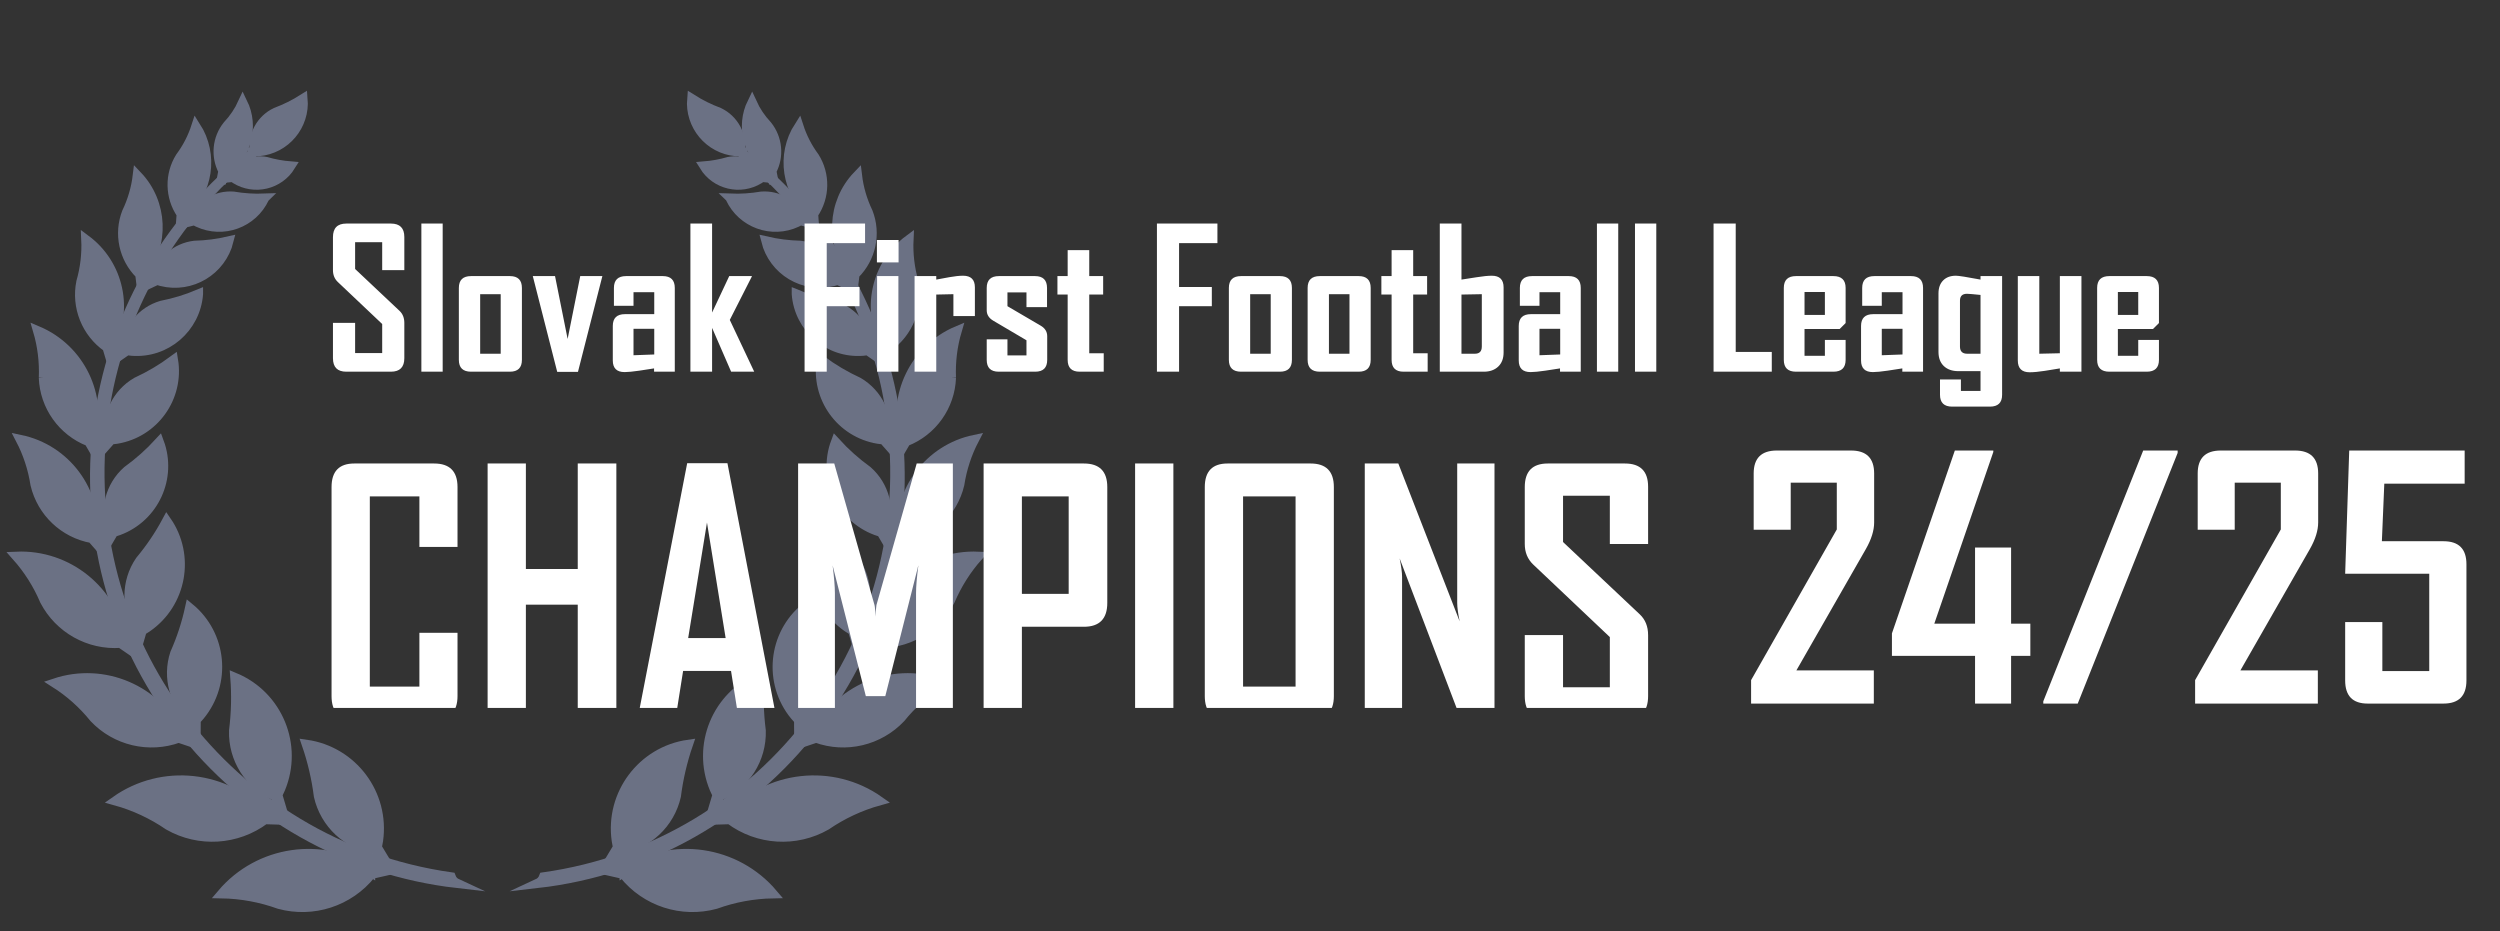 <svg width="153" height="57" viewBox="0 0 153 57" fill="none" xmlns="http://www.w3.org/2000/svg">
<rect x="0" y="0" width="153" height="57" fill="#333333" stroke="none"/>
<g opacity="0.5">
<path d="M45.34 9.301L45.332 9.312L45.3 9.289C45.212 9.289 45.126 9.284 45.039 9.277C43.399 9.131 42.188 7.681 42.334 6.038C42.861 6.372 43.42 6.65 44.003 6.867C44.919 7.302 45.449 8.278 45.316 9.283L45.339 9.301H45.34Z" fill="#A4AFD6" stroke="#A4AFD6" stroke-width="0.562" stroke-miterlimit="10"/>
<path d="M47.107 10.838C47.134 10.849 47.151 10.876 47.151 10.906L46.632 10.856C46.58 10.895 46.525 10.931 46.47 10.966C45.312 11.68 43.794 11.319 43.08 10.16C43.593 10.119 44.1 10.027 44.595 9.883C45.401 9.73 46.218 10.085 46.657 10.78L47.108 10.839L47.107 10.838Z" fill="#A4AFD6" stroke="#A4AFD6" stroke-width="0.562" stroke-miterlimit="10"/>
<path d="M47.237 10.464L47.344 11.033C47.33 11.04 47.312 11.041 47.297 11.039L47.167 10.48C45.779 9.564 45.289 7.758 46.023 6.264C46.258 6.783 46.578 7.257 46.968 7.672C47.605 8.466 47.711 9.563 47.238 10.465" fill="#A4AFD6"/>
<path d="M47.237 10.464L47.344 11.033C47.33 11.04 47.312 11.041 47.297 11.039L47.167 10.48C45.779 9.564 45.289 7.758 46.023 6.264C46.258 6.783 46.578 7.257 46.968 7.672C47.605 8.466 47.711 9.563 47.238 10.465" stroke="#A4AFD6" stroke-width="0.562" stroke-miterlimit="10"/>
<path d="M49.703 13.115C48.116 11.78 47.768 9.472 48.89 7.727C49.108 8.402 49.435 9.038 49.858 9.607C50.533 10.683 50.507 12.057 49.792 13.105L49.843 13.826C49.81 13.836 49.773 13.829 49.748 13.806L49.703 13.115Z" fill="#A4AFD6" stroke="#A4AFD6" stroke-width="0.562" stroke-miterlimit="10"/>
<path d="M49.633 13.666L48.986 13.504C48.915 13.544 48.842 13.58 48.769 13.616C47.233 14.335 45.405 13.671 44.687 12.132C44.687 12.132 44.686 12.13 44.685 12.129C45.327 12.154 45.97 12.112 46.603 12.004C47.623 11.931 48.585 12.49 49.029 13.413L49.64 13.566C49.661 13.597 49.658 13.639 49.632 13.666" fill="#A4AFD6"/>
<path d="M49.633 13.666L48.986 13.504C48.915 13.544 48.842 13.58 48.769 13.616C47.233 14.335 45.405 13.671 44.687 12.132C44.687 12.132 44.686 12.13 44.685 12.129C45.327 12.154 45.97 12.112 46.603 12.004C47.623 11.931 48.585 12.49 49.029 13.413L49.64 13.566C49.661 13.597 49.658 13.639 49.632 13.666" stroke="#A4AFD6" stroke-width="0.562" stroke-miterlimit="10"/>
<path d="M51.334 17.062L52.018 17.383C52.035 17.422 52.022 17.468 51.988 17.493L51.267 17.152C51.182 17.181 51.094 17.207 51.007 17.229C49.179 17.687 47.326 16.575 46.867 14.744C47.561 14.906 48.271 14.996 48.984 15.014C50.112 15.15 51.044 15.961 51.334 17.062Z" fill="#A4AFD6" stroke="#A4AFD6" stroke-width="0.562" stroke-miterlimit="10"/>
<path d="M52.324 16.794L52.219 17.659C52.181 17.662 52.144 17.646 52.119 17.616L52.225 16.784C50.775 14.992 50.883 12.4 52.475 10.735C52.569 11.518 52.792 12.28 53.135 12.99C53.645 14.307 53.327 15.8 52.325 16.794" fill="#A4AFD6"/>
<path d="M52.324 16.794L52.219 17.659C52.181 17.662 52.144 17.646 52.119 17.616L52.225 16.784C50.775 14.992 50.883 12.4 52.475 10.735C52.569 11.518 52.792 12.28 53.135 12.99C53.645 14.307 53.327 15.8 52.325 16.794" stroke="#A4AFD6" stroke-width="0.562" stroke-miterlimit="10"/>
<path d="M54.331 21.262L54.077 22.117C54.034 22.116 53.995 22.091 53.975 22.052L54.224 21.235C52.971 19 53.571 16.182 55.627 14.655C55.585 15.53 55.687 16.406 55.929 17.248C56.241 18.786 55.613 20.361 54.331 21.262" fill="#A4AFD6"/>
<path d="M54.331 21.262L54.077 22.117C54.034 22.116 53.995 22.091 53.975 22.052L54.224 21.235C52.971 19 53.571 16.182 55.627 14.655C55.585 15.53 55.687 16.406 55.929 17.248C56.241 18.786 55.613 20.361 54.331 21.262" stroke="#A4AFD6" stroke-width="0.562" stroke-miterlimit="10"/>
<path d="M53.832 21.817C53.844 21.862 53.823 21.91 53.78 21.929L53.104 21.459C53.005 21.474 52.905 21.486 52.804 21.494C50.717 21.654 48.895 20.089 48.734 17.998C48.734 17.998 48.734 17.996 48.734 17.995C49.465 18.303 50.225 18.535 51.003 18.687C52.214 19.048 53.082 20.112 53.194 21.372L53.832 21.816V21.817Z" fill="#A4AFD6" stroke="#A4AFD6" stroke-width="0.562" stroke-miterlimit="10"/>
<path d="M54.681 27.605L54.075 26.92C53.963 26.911 53.852 26.897 53.742 26.879C51.446 26.503 49.889 24.332 50.265 22.032C50.973 22.556 51.734 23.007 52.534 23.375C53.746 24.083 54.404 25.46 54.195 26.849L54.768 27.497C54.769 27.549 54.733 27.595 54.682 27.605" fill="#A4AFD6"/>
<path d="M54.681 27.605L54.075 26.92C53.963 26.911 53.852 26.897 53.742 26.879C51.446 26.503 49.889 24.332 50.265 22.032C50.973 22.556 51.734 23.007 52.534 23.375C53.746 24.083 54.404 25.46 54.195 26.849L54.768 27.497C54.769 27.549 54.733 27.595 54.682 27.605" stroke="#A4AFD6" stroke-width="0.562" stroke-miterlimit="10"/>
<path d="M58.226 23.118C58.16 24.859 57.068 26.396 55.448 27.031L54.95 27.886C54.905 27.872 54.87 27.836 54.857 27.79L55.341 26.972C54.573 24.231 55.961 21.346 58.579 20.238C58.303 21.172 58.185 22.146 58.225 23.118" fill="#A4AFD6"/>
<path d="M58.226 23.118C58.16 24.859 57.068 26.396 55.448 27.031L54.95 27.886C54.905 27.872 54.87 27.836 54.857 27.79L55.341 26.972C54.573 24.231 55.961 21.346 58.579 20.238C58.303 21.172 58.185 22.146 58.225 23.118" stroke="#A4AFD6" stroke-width="0.562" stroke-miterlimit="10"/>
<path d="M55.256 32.955L54.603 33.698C54.562 33.675 54.534 33.632 54.531 33.585L55.162 32.876C54.936 30.038 56.854 27.474 59.638 26.894C59.188 27.757 58.884 28.69 58.736 29.651C58.335 31.348 56.969 32.645 55.257 32.954" fill="#A4AFD6"/>
<path d="M55.256 32.955L54.603 33.698C54.562 33.675 54.534 33.632 54.531 33.585L55.162 32.876C54.936 30.038 56.854 27.474 59.638 26.894C59.188 27.757 58.884 28.69 58.736 29.651C58.335 31.348 56.969 32.645 55.257 32.954" stroke="#A4AFD6" stroke-width="0.562" stroke-miterlimit="10"/>
<path d="M54.063 32.536L54.501 33.282C54.491 33.333 54.447 33.37 54.395 33.371L53.931 32.581C53.824 32.551 53.717 32.515 53.613 32.476C51.432 31.663 50.321 29.234 51.133 27.05C51.727 27.701 52.386 28.289 53.1 28.805C54.153 29.734 54.534 31.212 54.062 32.536" fill="#A4AFD6"/>
<path d="M54.063 32.536L54.501 33.282C54.491 33.333 54.447 33.37 54.395 33.371L53.931 32.581C53.824 32.551 53.717 32.515 53.613 32.476C51.432 31.663 50.321 29.234 51.133 27.05C51.727 27.701 52.386 28.289 53.1 28.805C54.153 29.734 54.534 31.212 54.062 32.536" stroke="#A4AFD6" stroke-width="0.562" stroke-miterlimit="10"/>
<path d="M52.338 38.592L52.606 39.514C52.581 39.567 52.523 39.596 52.467 39.582L52.184 38.605C52.077 38.542 51.972 38.475 51.869 38.406C49.741 36.933 49.208 34.011 50.678 31.88C51.14 32.744 51.69 33.558 52.32 34.309C53.2 35.598 53.207 37.295 52.337 38.591" fill="#A4AFD6"/>
<path d="M52.338 38.592L52.606 39.514C52.581 39.567 52.523 39.596 52.467 39.582L52.184 38.605C52.077 38.542 51.972 38.475 51.869 38.406C49.741 36.933 49.208 34.011 50.678 31.88C51.14 32.744 51.69 33.558 52.32 34.309C53.2 35.598 53.207 37.295 52.337 38.591" stroke="#A4AFD6" stroke-width="0.562" stroke-miterlimit="10"/>
<path d="M53.509 39.369L52.603 39.992C52.564 39.956 52.546 39.902 52.555 39.85L53.429 39.26C53.961 36.142 56.725 33.906 59.88 34.042C59.161 34.849 58.579 35.769 58.157 36.765C57.263 38.482 55.438 39.505 53.509 39.369Z" fill="#A4AFD6" stroke="#A4AFD6" stroke-width="0.562" stroke-miterlimit="10"/>
<path d="M49.945 45.172L48.904 45.522C48.876 45.477 48.873 45.421 48.898 45.374L49.898 45.045C51.264 42.192 54.534 40.802 57.531 41.8C56.617 42.378 55.806 43.103 55.128 43.945C53.799 45.35 51.763 45.833 49.946 45.172" fill="#A4AFD6"/>
<path d="M49.945 45.172L48.904 45.522C48.876 45.477 48.873 45.421 48.898 45.374L49.898 45.045C51.264 42.192 54.534 40.802 57.531 41.8C56.617 42.378 55.806 43.103 55.128 43.945C53.799 45.35 51.763 45.833 49.946 45.172" stroke="#A4AFD6" stroke-width="0.562" stroke-miterlimit="10"/>
<path d="M48.883 45.09L48.877 44.073C48.791 43.983 48.709 43.89 48.63 43.794C46.988 41.793 47.276 38.838 49.273 37.193C49.481 38.151 49.786 39.085 50.184 39.98C50.678 41.461 50.221 43.093 49.029 44.1L49.033 45.062C48.996 45.106 48.933 45.118 48.883 45.089" fill="#A4AFD6"/>
<path d="M48.883 45.09L48.877 44.073C48.791 43.983 48.709 43.89 48.63 43.794C46.988 41.793 47.276 38.838 49.273 37.193C49.481 38.151 49.786 39.085 50.184 39.98C50.678 41.461 50.221 43.093 49.029 44.1L49.033 45.062C48.996 45.106 48.933 45.118 48.883 45.089" stroke="#A4AFD6" stroke-width="0.562" stroke-miterlimit="10"/>
<path d="M44.665 50.161L43.445 50.197C43.43 50.141 43.445 50.08 43.485 50.036L44.657 50.01C47.023 47.414 50.947 46.986 53.815 49.01C52.659 49.331 51.562 49.842 50.572 50.521C48.706 51.589 46.386 51.447 44.664 50.16" fill="#A4AFD6"/>
<path d="M44.665 50.161L43.445 50.197C43.43 50.141 43.445 50.08 43.485 50.036L44.657 50.01C47.023 47.414 50.947 46.986 53.815 49.01C52.659 49.331 51.562 49.842 50.572 50.521C48.706 51.589 46.386 51.447 44.664 50.16" stroke="#A4AFD6" stroke-width="0.562" stroke-miterlimit="10"/>
<path d="M43.562 49.732L43.883 48.649C43.821 48.525 43.762 48.4 43.709 48.273C42.603 45.617 43.855 42.567 46.508 41.458C46.422 42.544 46.448 43.635 46.586 44.716C46.636 46.451 45.626 48.04 44.037 48.729L43.732 49.752C43.679 49.788 43.607 49.78 43.562 49.732Z" fill="#A4AFD6" stroke="#A4AFD6" stroke-width="0.562" stroke-miterlimit="10"/>
<path d="M38.199 53.367C41.139 51.448 45.044 52.018 47.315 54.698C46.115 54.719 44.926 54.938 43.798 55.346C41.725 55.911 39.514 55.193 38.169 53.515L36.978 53.245C36.978 53.186 37.008 53.131 37.057 53.098L38.199 53.366V53.367Z" fill="#A4AFD6" stroke="#A4AFD6" stroke-width="0.562" stroke-miterlimit="10"/>
<path d="M37.21 52.823L37.792 51.855C37.762 51.72 37.737 51.584 37.717 51.447C37.31 48.599 39.286 45.959 42.13 45.552C41.776 46.582 41.528 47.645 41.391 48.725C41.006 50.417 39.63 51.703 37.918 51.971L37.368 52.886C37.307 52.907 37.24 52.88 37.209 52.823" fill="#A4AFD6"/>
<path d="M37.21 52.823L37.792 51.855C37.762 51.72 37.737 51.584 37.717 51.447C37.31 48.599 39.286 45.959 42.13 45.552C41.776 46.582 41.528 47.645 41.391 48.725C41.006 50.417 39.63 51.703 37.918 51.971L37.368 52.886C37.307 52.907 37.24 52.88 37.209 52.823" stroke="#A4AFD6" stroke-width="0.562" stroke-miterlimit="10"/>
<path d="M54.517 25.399C53.623 19.057 50.336 13.299 45.331 9.312L45.339 9.301C56.288 17.756 58.321 33.499 49.879 44.466C45.748 49.833 39.623 53.297 32.9 54.068C33.072 53.989 33.205 53.845 33.27 53.667C46.93 51.738 56.443 39.081 54.516 25.399" fill="#A4AFD6"/>
<path d="M54.517 25.399C53.623 19.057 50.336 13.299 45.331 9.312L45.339 9.301C56.288 17.756 58.321 33.499 49.879 44.466C45.748 49.833 39.623 53.297 32.9 54.068C33.072 53.989 33.205 53.845 33.27 53.667C46.93 51.738 56.443 39.081 54.516 25.399" stroke="#A4AFD6" stroke-width="0.562" stroke-miterlimit="10"/>
</g>
<g opacity="0.5">
<path d="M15.541 9.301L15.549 9.312L15.581 9.289C15.668 9.289 15.755 9.284 15.842 9.277C17.482 9.131 18.692 7.681 18.547 6.038C18.02 6.372 17.461 6.65 16.878 6.867C15.962 7.302 15.432 8.278 15.565 9.283L15.542 9.301H15.541Z" fill="#A4AFD6" stroke="#A4AFD6" stroke-width="0.562" stroke-miterlimit="10"/>
<path d="M13.775 10.838C13.748 10.849 13.73 10.876 13.73 10.906L14.25 10.856C14.302 10.895 14.356 10.931 14.412 10.966C15.57 11.68 17.087 11.319 17.801 10.16C17.288 10.119 16.781 10.027 16.286 9.883C15.48 9.73 14.663 10.085 14.225 10.78L13.774 10.839L13.775 10.838Z" fill="#A4AFD6" stroke="#A4AFD6" stroke-width="0.562" stroke-miterlimit="10"/>
<path d="M13.644 10.464L13.536 11.033C13.551 11.04 13.569 11.041 13.584 11.039L13.714 10.48C15.102 9.564 15.591 7.758 14.858 6.264C14.622 6.783 14.303 7.257 13.913 7.672C13.276 8.466 13.17 9.563 13.643 10.465" fill="#A4AFD6"/>
<path d="M13.644 10.464L13.536 11.033C13.551 11.04 13.569 11.041 13.584 11.039L13.714 10.48C15.102 9.564 15.591 7.758 14.858 6.264C14.622 6.783 14.303 7.257 13.913 7.672C13.276 8.466 13.17 9.563 13.643 10.465" stroke="#A4AFD6" stroke-width="0.562" stroke-miterlimit="10"/>
<path d="M11.178 13.115C12.765 11.78 13.114 9.472 11.992 7.727C11.774 8.402 11.447 9.038 11.023 9.607C10.349 10.683 10.375 12.057 11.09 13.105L11.039 13.826C11.072 13.836 11.108 13.829 11.134 13.806L11.178 13.115Z" fill="#A4AFD6" stroke="#A4AFD6" stroke-width="0.562" stroke-miterlimit="10"/>
<path d="M11.248 13.666L11.894 13.504C11.965 13.544 12.038 13.58 12.112 13.616C13.648 14.335 15.476 13.671 16.193 12.132C16.193 12.132 16.194 12.13 16.195 12.129C15.553 12.154 14.91 12.112 14.278 12.004C13.258 11.931 12.296 12.49 11.852 13.413L11.241 13.566C11.219 13.597 11.223 13.639 11.249 13.666" fill="#A4AFD6"/>
<path d="M11.248 13.666L11.894 13.504C11.965 13.544 12.038 13.58 12.112 13.616C13.648 14.335 15.476 13.671 16.193 12.132C16.193 12.132 16.194 12.13 16.195 12.129C15.553 12.154 14.91 12.112 14.278 12.004C13.258 11.931 12.296 12.49 11.852 13.413L11.241 13.566C11.219 13.597 11.223 13.639 11.249 13.666" stroke="#A4AFD6" stroke-width="0.562" stroke-miterlimit="10"/>
<path d="M9.547 17.062L8.863 17.383C8.846 17.422 8.859 17.468 8.893 17.493L9.615 17.152C9.699 17.181 9.787 17.207 9.875 17.229C11.703 17.687 13.556 16.575 14.014 14.744C13.32 14.906 12.61 14.996 11.898 15.014C10.769 15.15 9.837 15.961 9.547 17.062Z" fill="#A4AFD6" stroke="#A4AFD6" stroke-width="0.562" stroke-miterlimit="10"/>
<path d="M8.557 16.794L8.662 17.659C8.7 17.662 8.737 17.646 8.761 17.616L8.656 16.784C10.106 14.992 9.998 12.4 8.406 10.735C8.312 11.518 8.089 12.28 7.746 12.99C7.236 14.307 7.554 15.8 8.556 16.794" fill="#A4AFD6"/>
<path d="M8.557 16.794L8.662 17.659C8.7 17.662 8.737 17.646 8.761 17.616L8.656 16.784C10.106 14.992 9.998 12.4 8.406 10.735C8.312 11.518 8.089 12.28 7.746 12.99C7.236 14.307 7.554 15.8 8.556 16.794" stroke="#A4AFD6" stroke-width="0.562" stroke-miterlimit="10"/>
<path d="M6.55 21.262L6.804 22.117C6.847 22.116 6.886 22.091 6.906 22.052L6.657 21.235C7.91 19 7.31 16.182 5.254 14.655C5.296 15.53 5.194 16.406 4.952 17.248C4.64 18.786 5.268 20.361 6.55 21.262" fill="#A4AFD6"/>
<path d="M6.55 21.262L6.804 22.117C6.847 22.116 6.886 22.091 6.906 22.052L6.657 21.235C7.91 19 7.31 16.182 5.254 14.655C5.296 15.53 5.194 16.406 4.952 17.248C4.64 18.786 5.268 20.361 6.55 21.262" stroke="#A4AFD6" stroke-width="0.562" stroke-miterlimit="10"/>
<path d="M7.048 21.817C7.036 21.862 7.058 21.91 7.1 21.929L7.776 21.459C7.876 21.474 7.976 21.486 8.076 21.494C10.164 21.654 11.986 20.089 12.146 17.998C12.146 17.998 12.146 17.996 12.146 17.995C11.416 18.303 10.655 18.535 9.877 18.687C8.666 19.048 7.799 20.112 7.686 21.372L7.048 21.816V21.817Z" fill="#A4AFD6" stroke="#A4AFD6" stroke-width="0.562" stroke-miterlimit="10"/>
<path d="M6.2 27.605L6.806 26.92C6.918 26.911 7.029 26.897 7.139 26.879C9.435 26.503 10.992 24.332 10.616 22.032C9.908 22.556 9.147 23.007 8.347 23.375C7.135 24.083 6.476 25.46 6.686 26.849L6.113 27.497C6.112 27.549 6.148 27.595 6.199 27.605" fill="#A4AFD6"/>
<path d="M6.2 27.605L6.806 26.92C6.918 26.911 7.029 26.897 7.139 26.879C9.435 26.503 10.992 24.332 10.616 22.032C9.908 22.556 9.147 23.007 8.347 23.375C7.135 24.083 6.476 25.46 6.686 26.849L6.113 27.497C6.112 27.549 6.148 27.595 6.199 27.605" stroke="#A4AFD6" stroke-width="0.562" stroke-miterlimit="10"/>
<path d="M2.655 23.118C2.722 24.859 3.813 26.396 5.434 27.031L5.932 27.886C5.977 27.872 6.011 27.836 6.024 27.79L5.541 26.972C6.309 24.231 4.921 21.346 2.303 20.238C2.578 21.172 2.697 22.146 2.656 23.118" fill="#A4AFD6"/>
<path d="M2.655 23.118C2.722 24.859 3.813 26.396 5.434 27.031L5.932 27.886C5.977 27.872 6.011 27.836 6.024 27.79L5.541 26.972C6.309 24.231 4.921 21.346 2.303 20.238C2.578 21.172 2.697 22.146 2.656 23.118" stroke="#A4AFD6" stroke-width="0.562" stroke-miterlimit="10"/>
<path d="M5.624 32.955L6.277 33.698C6.319 33.675 6.346 33.632 6.349 33.585L5.718 32.876C5.944 30.038 4.026 27.474 1.242 26.894C1.692 27.757 1.996 28.69 2.144 29.651C2.545 31.348 3.911 32.645 5.623 32.954" fill="#A4AFD6"/>
<path d="M5.624 32.955L6.277 33.698C6.319 33.675 6.346 33.632 6.349 33.585L5.718 32.876C5.944 30.038 4.026 27.474 1.242 26.894C1.692 27.757 1.996 28.69 2.144 29.651C2.545 31.348 3.911 32.645 5.623 32.954" stroke="#A4AFD6" stroke-width="0.562" stroke-miterlimit="10"/>
<path d="M6.819 32.536L6.381 33.282C6.39 33.333 6.435 33.37 6.487 33.371L6.95 32.581C7.058 32.551 7.164 32.515 7.268 32.476C9.449 31.663 10.56 29.234 9.749 27.05C9.154 27.701 8.496 28.289 7.781 28.805C6.728 29.734 6.347 31.212 6.819 32.536" fill="#A4AFD6"/>
<path d="M6.819 32.536L6.381 33.282C6.39 33.333 6.435 33.37 6.487 33.371L6.95 32.581C7.058 32.551 7.164 32.515 7.268 32.476C9.449 31.663 10.56 29.234 9.749 27.05C9.154 27.701 8.496 28.289 7.781 28.805C6.728 29.734 6.347 31.212 6.819 32.536" stroke="#A4AFD6" stroke-width="0.562" stroke-miterlimit="10"/>
<path d="M8.544 38.592L8.276 39.514C8.3 39.567 8.358 39.596 8.414 39.582L8.698 38.605C8.804 38.542 8.909 38.475 9.012 38.406C11.14 36.933 11.673 34.011 10.203 31.88C9.741 32.744 9.191 33.558 8.562 34.309C7.681 35.598 7.674 37.295 8.544 38.591" fill="#A4AFD6"/>
<path d="M8.544 38.592L8.276 39.514C8.3 39.567 8.358 39.596 8.414 39.582L8.698 38.605C8.804 38.542 8.909 38.475 9.012 38.406C11.14 36.933 11.673 34.011 10.203 31.88C9.741 32.744 9.191 33.558 8.562 34.309C7.681 35.598 7.674 37.295 8.544 38.591" stroke="#A4AFD6" stroke-width="0.562" stroke-miterlimit="10"/>
<path d="M7.371 39.369L8.278 39.992C8.317 39.956 8.334 39.902 8.325 39.85L7.452 39.26C6.92 36.142 4.156 33.906 1 34.042C1.719 34.849 2.302 35.769 2.723 36.765C3.617 38.482 5.443 39.505 7.371 39.369Z" fill="#A4AFD6" stroke="#A4AFD6" stroke-width="0.562" stroke-miterlimit="10"/>
<path d="M10.935 45.172L11.977 45.522C12.005 45.477 12.007 45.421 11.983 45.374L10.982 45.045C9.617 42.192 6.347 40.802 3.35 41.8C4.263 42.378 5.074 43.103 5.752 43.945C7.082 45.35 9.118 45.833 10.934 45.172" fill="#A4AFD6"/>
<path d="M10.935 45.172L11.977 45.522C12.005 45.477 12.007 45.421 11.983 45.374L10.982 45.045C9.617 42.192 6.347 40.802 3.35 41.8C4.263 42.378 5.074 43.103 5.752 43.945C7.082 45.35 9.118 45.833 10.934 45.172" stroke="#A4AFD6" stroke-width="0.562" stroke-miterlimit="10"/>
<path d="M11.998 45.09L12.004 44.073C12.09 43.983 12.172 43.89 12.251 43.794C13.893 41.793 13.605 38.838 11.608 37.193C11.4 38.151 11.095 39.085 10.696 39.98C10.202 41.461 10.66 43.093 11.852 44.1L11.847 45.062C11.885 45.106 11.948 45.118 11.998 45.089" fill="#A4AFD6"/>
<path d="M11.998 45.09L12.004 44.073C12.09 43.983 12.172 43.89 12.251 43.794C13.893 41.793 13.605 38.838 11.608 37.193C11.4 38.151 11.095 39.085 10.696 39.98C10.202 41.461 10.66 43.093 11.852 44.1L11.847 45.062C11.885 45.106 11.948 45.118 11.998 45.089" stroke="#A4AFD6" stroke-width="0.562" stroke-miterlimit="10"/>
<path d="M16.214 50.161L17.434 50.197C17.449 50.141 17.434 50.08 17.394 50.036L16.222 50.01C13.856 47.414 9.932 46.986 7.064 49.01C8.221 49.331 9.317 49.842 10.308 50.521C12.173 51.589 14.493 51.447 16.215 50.16" fill="#A4AFD6"/>
<path d="M16.214 50.161L17.434 50.197C17.449 50.141 17.434 50.08 17.394 50.036L16.222 50.01C13.856 47.414 9.932 46.986 7.064 49.01C8.221 49.331 9.317 49.842 10.308 50.521C12.173 51.589 14.493 51.447 16.215 50.16" stroke="#A4AFD6" stroke-width="0.562" stroke-miterlimit="10"/>
<path d="M17.32 49.732L16.999 48.649C17.061 48.525 17.12 48.4 17.173 48.273C18.279 45.617 17.027 42.567 14.375 41.458C14.46 42.544 14.434 43.635 14.297 44.716C14.246 46.451 15.256 48.04 16.846 48.729L17.15 49.752C17.204 49.788 17.276 49.78 17.32 49.732Z" fill="#A4AFD6" stroke="#A4AFD6" stroke-width="0.562" stroke-miterlimit="10"/>
<path d="M22.68 53.367C19.741 51.448 15.835 52.018 13.565 54.698C14.764 54.719 15.953 54.938 17.082 55.346C19.155 55.911 21.365 55.193 22.711 53.515L23.901 53.245C23.901 53.186 23.871 53.131 23.822 53.098L22.68 53.366V53.367Z" fill="#A4AFD6" stroke="#A4AFD6" stroke-width="0.562" stroke-miterlimit="10"/>
<path d="M23.67 52.823L23.088 51.855C23.118 51.72 23.143 51.584 23.163 51.447C23.57 48.599 21.595 45.959 18.75 45.552C19.105 46.582 19.352 47.645 19.489 48.725C19.874 50.417 21.25 51.703 22.962 51.971L23.512 52.886C23.573 52.907 23.64 52.88 23.671 52.823" fill="#A4AFD6"/>
<path d="M23.67 52.823L23.088 51.855C23.118 51.72 23.143 51.584 23.163 51.447C23.57 48.599 21.595 45.959 18.75 45.552C19.105 46.582 19.352 47.645 19.489 48.725C19.874 50.417 21.25 51.703 22.962 51.971L23.512 52.886C23.573 52.907 23.64 52.88 23.671 52.823" stroke="#A4AFD6" stroke-width="0.562" stroke-miterlimit="10"/>
<path d="M6.363 25.399C7.256 19.057 10.544 13.299 15.549 9.312L15.541 9.301C4.592 17.755 2.559 33.499 11 44.466C15.131 49.833 21.256 53.297 27.979 54.068C27.807 53.989 27.674 53.845 27.609 53.667C13.949 51.738 4.436 39.081 6.363 25.399Z" fill="#A4AFD6" stroke="#A4AFD6" stroke-width="0.562" stroke-miterlimit="10"/>
</g>
<g clip-path="url(#clip0_3709_8653)">
<path d="M28 42.603C28 43.557 27.522 44.034 26.568 44.034H21.682C20.755 44.034 20.291 43.557 20.291 42.603V29.808C20.291 28.847 20.755 28.366 21.682 28.366H26.568C27.522 28.366 28 28.847 28 29.808V33.472H25.667V30.378H22.633V42.022H25.667V38.728H28V42.603ZM37.721 44.034H35.358V37.006H32.184V44.034H29.842V28.366H32.184V34.824H35.358V28.366H37.721V44.034ZM47.532 44.034H45.21L44.739 41.061H41.806L41.335 44.034H39.023V43.994L42.056 28.346H44.519L47.532 44.034ZM44.409 39.049L43.267 31.98L42.116 39.049H44.409ZM58.315 44.034H56.062V36.305C56.062 35.898 56.109 35.331 56.203 34.603L54.18 42.603H52.989L50.956 34.603C51.05 35.344 51.096 35.912 51.096 36.305V44.034H48.844V28.366H51.056L53.519 37.026C53.546 37.12 53.566 37.357 53.579 37.737C53.579 37.57 53.599 37.333 53.639 37.026L56.102 28.366H58.315V44.034ZM67.766 36.896C67.766 37.871 67.289 38.358 66.334 38.358H62.54V44.034H60.197V28.366H66.334C67.289 28.366 67.766 28.847 67.766 29.808V36.896ZM65.403 36.346V30.378H62.54V36.346H65.403ZM71.811 44.034H69.468V28.366H71.811V44.034ZM81.632 42.603C81.632 43.557 81.158 44.034 80.21 44.034H75.124C74.197 44.034 73.733 43.557 73.733 42.603V29.808C73.733 28.847 74.197 28.366 75.124 28.366H80.21C81.158 28.366 81.632 28.847 81.632 29.808V42.603ZM79.289 42.022V30.378H76.076V42.022H79.289ZM91.463 44.034H89.411L85.657 34.173C85.757 34.654 85.807 35.031 85.807 35.304V44.034H83.524V28.366H85.577L89.331 38.027C89.231 37.547 89.181 37.17 89.181 36.896V28.366H91.463V44.034ZM100.864 42.603C100.864 43.557 100.39 44.034 99.443 44.034H94.727C93.786 44.034 93.316 43.557 93.316 42.603V38.868H95.658V42.062H98.522V38.989L93.826 34.543C93.486 34.216 93.316 33.799 93.316 33.292V29.808C93.316 28.847 93.786 28.366 94.727 28.366H99.443C100.39 28.366 100.864 28.84 100.864 29.788V33.292H98.522V30.338H95.658V33.172L100.354 37.597C100.694 37.917 100.864 38.341 100.864 38.868V42.603Z" fill="white"/>
</g>
<path d="M24.745 21.92C24.745 22.472 24.471 22.748 23.922 22.748H21.194C20.649 22.748 20.377 22.472 20.377 21.92V19.759H21.733V21.607H23.39V19.829L20.672 17.256C20.475 17.067 20.377 16.826 20.377 16.532V14.516C20.377 13.96 20.649 13.682 21.194 13.682H23.922C24.471 13.682 24.745 13.956 24.745 14.504V16.532H23.39V14.823H21.733V16.462L24.45 19.023C24.647 19.209 24.745 19.454 24.745 19.759V21.92ZM27.092 22.748H25.788V13.682H27.092V22.748ZM31.941 22.024C31.941 22.507 31.695 22.748 31.205 22.748H28.83C28.331 22.748 28.082 22.507 28.082 22.024V17.621C28.082 17.139 28.331 16.897 28.83 16.897H31.205C31.695 16.897 31.941 17.139 31.941 17.621V22.024ZM30.643 21.648V18.004H29.386V21.648H30.643ZM36.865 16.897L35.371 22.76H34.102L32.607 16.897H33.968L34.739 20.744L35.51 16.897H36.865ZM41.297 22.748H40.029V22.546C39.727 22.592 39.426 22.639 39.125 22.685C38.731 22.743 38.431 22.772 38.227 22.772C37.744 22.772 37.503 22.534 37.503 22.059V19.95C37.503 19.468 37.752 19.226 38.25 19.226H40.04V17.882H38.771V18.716H37.572V17.621C37.572 17.139 37.821 16.897 38.319 16.897H40.562C41.052 16.897 41.297 17.139 41.297 17.621V22.748ZM40.04 21.694V20.124H38.771V21.741L40.04 21.694ZM46.158 22.748H44.745L43.58 20.066V22.748H42.253V13.682H43.58V19.128L44.629 16.897H46.013V16.92L44.663 19.579L46.158 22.748ZM52.942 14.881H50.596V17.563H52.601V18.739H50.596V22.748H49.24V13.682H52.942V14.881ZM54.993 16.057H53.667V14.69H54.993V16.057ZM54.982 22.748H53.678V16.897H54.982V22.748ZM59.663 19.342H58.348V18.004L57.299 18.027V22.748H55.972V16.897H57.299V17.111C57.573 17.061 57.846 17.011 58.116 16.961C58.444 16.903 58.718 16.874 58.939 16.874C59.422 16.874 59.663 17.111 59.663 17.587V19.342ZM64.089 22.024C64.089 22.507 63.844 22.748 63.353 22.748H61.123C60.632 22.748 60.387 22.507 60.387 22.024V20.767H61.656V21.752H62.82V20.825L60.787 19.626C60.52 19.468 60.387 19.255 60.387 18.988V17.621C60.387 17.139 60.636 16.897 61.134 16.897H63.342C63.832 16.897 64.078 17.139 64.078 17.621V18.797H62.82V17.893H61.656V18.739L63.684 19.927C63.954 20.082 64.089 20.298 64.089 20.576V22.024ZM67.548 22.748H66.076C65.586 22.748 65.341 22.507 65.341 22.024V18.027H64.715V16.897H65.341V15.31H66.662V16.897H67.513V18.027H66.662V21.619H67.548V22.748ZM74.506 14.881H72.159V17.563H74.164V18.739H72.159V22.748H70.804V13.682H74.506V14.881ZM79.065 22.024C79.065 22.507 78.82 22.748 78.33 22.748H75.954C75.456 22.748 75.207 22.507 75.207 22.024V17.621C75.207 17.139 75.456 16.897 75.954 16.897H78.33C78.82 16.897 79.065 17.139 79.065 17.621V22.024ZM77.768 21.648V18.004H76.51V21.648H77.768ZM83.886 22.024C83.886 22.507 83.64 22.748 83.15 22.748H80.775C80.276 22.748 80.027 22.507 80.027 22.024V17.621C80.027 17.139 80.276 16.897 80.775 16.897H83.15C83.64 16.897 83.886 17.139 83.886 17.621V22.024ZM82.588 21.648V18.004H81.331V21.648H82.588ZM87.373 22.748H85.902C85.411 22.748 85.166 22.507 85.166 22.024V18.027H84.54V16.897H85.166V15.31H86.487V16.897H87.339V18.027H86.487V21.619H87.373V22.748ZM92.02 21.572C92.02 21.939 91.91 22.227 91.69 22.436C91.469 22.644 91.176 22.748 90.809 22.748H88.115V13.682H89.442V17.111C89.751 17.065 90.06 17.017 90.369 16.967C90.759 16.905 91.068 16.874 91.296 16.874C91.778 16.874 92.02 17.111 92.02 17.587V21.572ZM90.687 21.207V18.004L89.442 18.027V21.648H90.264C90.546 21.648 90.687 21.501 90.687 21.207ZM96.742 22.748H95.473V22.546C95.171 22.592 94.87 22.639 94.569 22.685C94.175 22.743 93.876 22.772 93.671 22.772C93.188 22.772 92.947 22.534 92.947 22.059V19.95C92.947 19.468 93.196 19.226 93.694 19.226H95.484V17.882H94.216V18.716H93.016V17.621C93.016 17.139 93.265 16.897 93.764 16.897H96.006C96.496 16.897 96.742 17.139 96.742 17.621V22.748ZM95.484 21.694V20.124H94.216V21.741L95.484 21.694ZM99.036 22.748H97.732V13.682H99.036V22.748ZM101.365 22.748H100.061V13.682H101.365V22.748ZM108.433 22.748H104.87V13.682H106.226V21.538H108.433V22.748ZM112.952 22.024C112.952 22.507 112.703 22.748 112.204 22.748H109.916C109.418 22.748 109.169 22.507 109.169 22.024V17.621C109.169 17.139 109.418 16.897 109.916 16.897H112.204C112.703 16.897 112.952 17.139 112.952 17.621V19.771L112.587 20.136H110.437V21.775H111.683V20.802H112.952V22.024ZM111.683 19.272V17.87H110.437V19.272H111.683ZM117.691 22.748H116.422V22.546C116.121 22.592 115.82 22.639 115.518 22.685C115.124 22.743 114.825 22.772 114.62 22.772C114.138 22.772 113.896 22.534 113.896 22.059V19.95C113.896 19.468 114.145 19.226 114.644 19.226H116.434V17.882H115.165V18.716H113.966V17.621C113.966 17.139 114.215 16.897 114.713 16.897H116.955C117.446 16.897 117.691 17.139 117.691 17.621V22.748ZM116.434 21.694V20.124H115.165V21.741L116.434 21.694ZM122.529 24.162C122.529 24.645 122.279 24.886 121.781 24.886H119.475C118.977 24.886 118.728 24.645 118.728 24.162V23.224H120.008V23.925H121.208V22.714H119.846C119.475 22.714 119.18 22.61 118.96 22.401C118.743 22.192 118.635 21.905 118.635 21.538V17.957C118.635 17.621 118.73 17.357 118.919 17.164C119.108 16.97 119.369 16.874 119.701 16.874C119.867 16.874 120.37 16.953 121.208 17.111V16.897H122.529V24.162ZM121.208 21.648V18.05C120.763 18.004 120.487 17.98 120.379 17.98C120.093 17.98 119.95 18.121 119.95 18.403V21.207C119.95 21.501 120.097 21.648 120.391 21.648H121.208ZM127.384 22.748H126.063V22.546C125.757 22.596 125.45 22.646 125.141 22.696C124.767 22.754 124.458 22.783 124.214 22.783C123.732 22.783 123.49 22.542 123.49 22.059V16.897H124.805V21.648L126.063 21.619V16.897H127.384V22.748ZM132.128 22.024C132.128 22.507 131.879 22.748 131.381 22.748H129.093C128.594 22.748 128.345 22.507 128.345 22.024V17.621C128.345 17.139 128.594 16.897 129.093 16.897H131.381C131.879 16.897 132.128 17.139 132.128 17.621V19.771L131.763 20.136H129.614V21.775H130.86V20.802H132.128V22.024ZM130.86 19.272V17.87H129.614V19.272H130.86Z" fill="white"/>
<path d="M114.698 31.975C114.698 32.464 114.53 33.005 114.193 33.598L109.938 41.03H114.678V43.059H107.167V41.624L112.412 32.401V29.541H109.592V32.421H107.325V28.977C107.325 28.04 107.797 27.572 108.74 27.572H113.283C114.226 27.572 114.698 28.04 114.698 28.977V31.975ZM124.257 40.139H123.079V43.059H120.873V40.139H115.786V38.764L119.636 27.572H121.991C121.991 27.618 121.991 27.648 121.991 27.661L118.379 38.17H120.873V33.509H123.079V38.17H124.257V40.139ZM133.272 27.72L127.157 43.059H125.049V42.92L131.164 27.572H133.272V27.72ZM141.872 31.975C141.872 32.464 141.703 33.005 141.367 33.598L137.112 41.03H141.852V43.059H134.341V41.624L139.586 32.401V29.541H136.765V32.421H134.499V28.977C134.499 28.04 134.971 27.572 135.914 27.572H140.457C141.4 27.572 141.872 28.04 141.872 28.977V31.975ZM150.946 41.644C150.946 42.587 150.478 43.059 149.541 43.059H144.9C143.983 43.059 143.524 42.587 143.524 41.644V38.071H145.8V41.069H148.67V35.112H143.524L143.772 27.572H150.837V29.6H145.919L145.771 33.123H149.541C150.478 33.123 150.946 33.592 150.946 34.528V41.644Z" fill="white"/>
<defs>
<clipPath id="clip0_3709_8653">
<rect width="82.586" height="16.72" fill="white" transform="translate(19.35 26.605)"/>
</clipPath>
</defs>
</svg>
